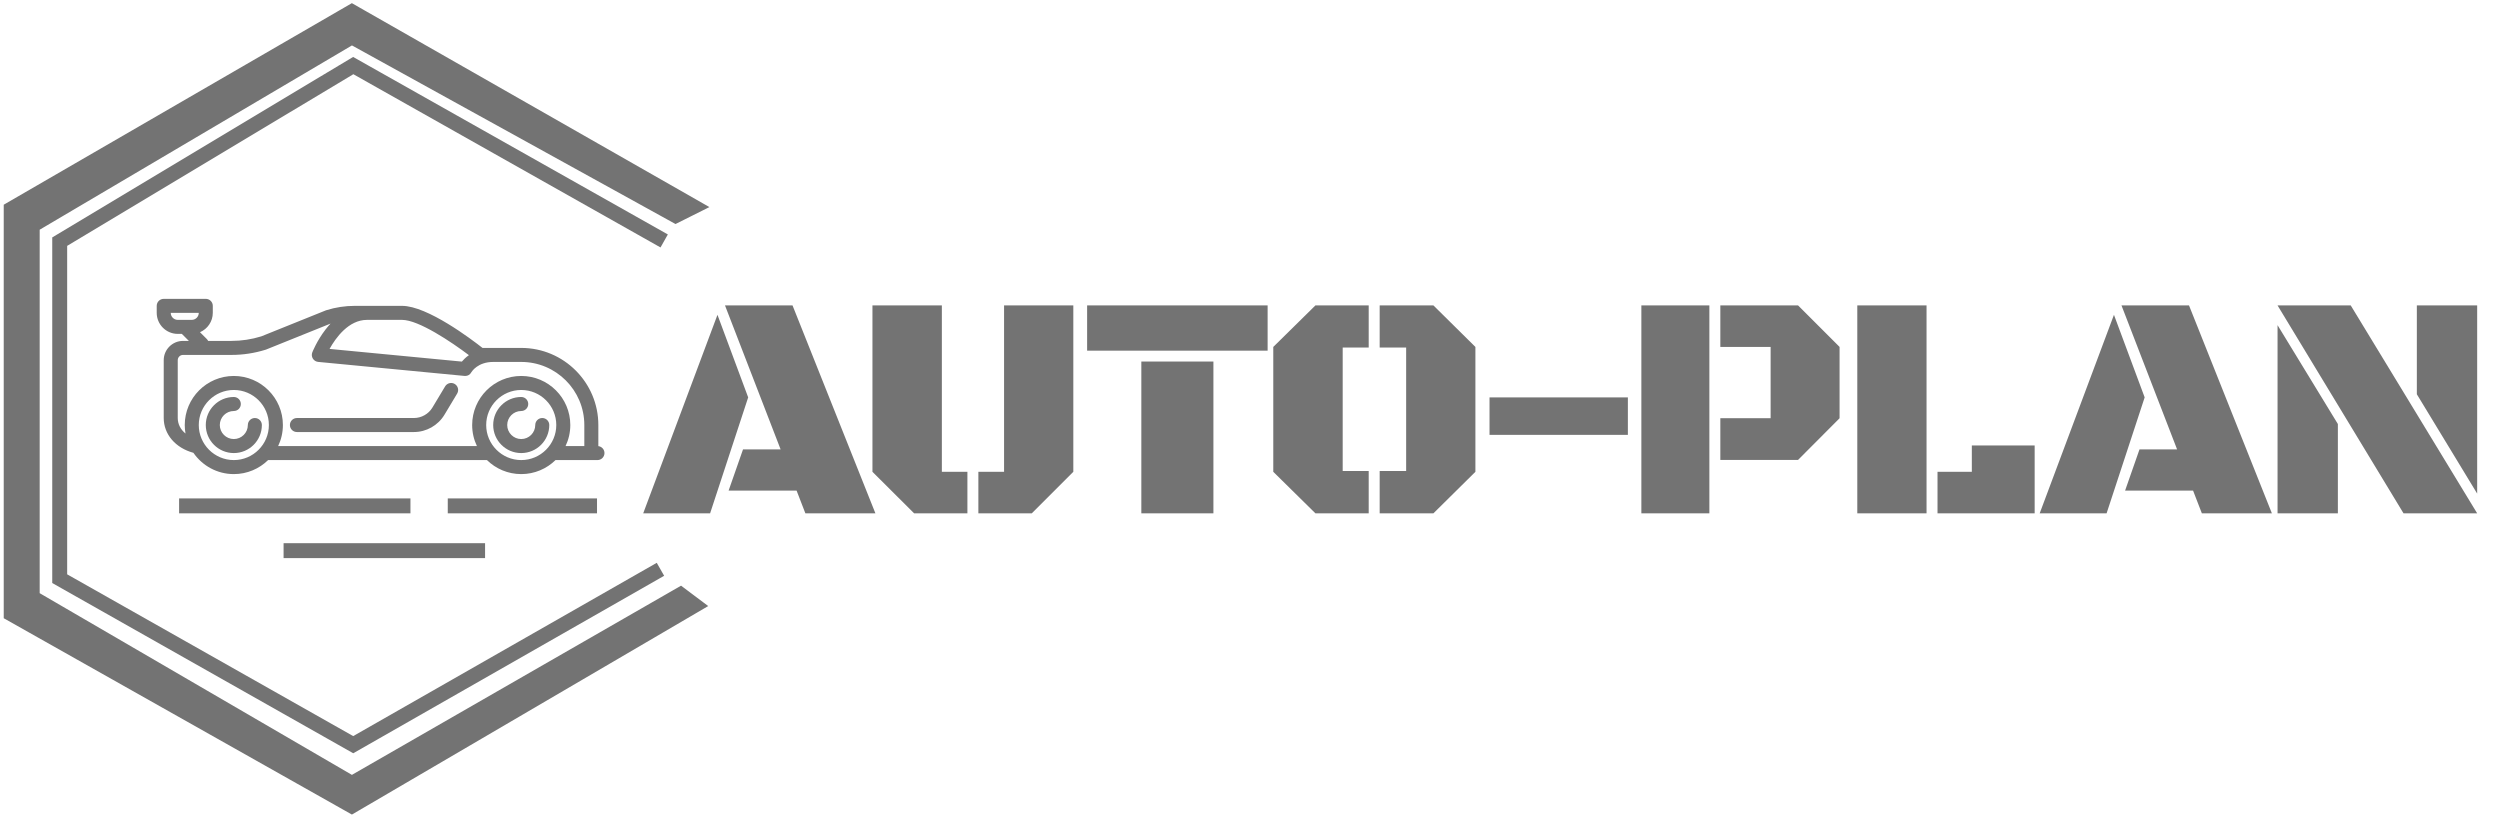 <svg width="335" height="110" viewBox="0 0 335 110" fill="none" xmlns="http://www.w3.org/2000/svg">
<path d="M107.92 68.787L106.744 65.743H97.632L99.564 60.221H104.603L97.149 40.925H106.198L117.305 68.787H107.92ZM86.189 68.787L96.141 42.185L100.256 53.25L95.154 68.787H86.189ZM131.101 68.787V63.223H134.545V40.925H143.825V63.223L138.261 68.787H131.101ZM122.493 68.787L116.908 63.223V40.925H126.209V63.223H129.632V68.787H122.493ZM145.674 46.993V40.925H169.862V46.993H145.674ZM152.939 68.787V48.442H162.597V68.787H152.939ZM184.876 68.787V63.118H188.424V46.574H184.876V40.925H192.077L197.704 46.489V63.223L192.077 68.787H184.876ZM176.267 68.787L170.619 63.223V46.489L176.267 40.925H183.406V46.574H179.921V63.118H183.406V68.787H176.267ZM199.596 58.268V53.25H218.135V58.268H199.596ZM230.525 61.628V56.043H237.264V46.489H230.525V40.925H240.939L246.503 46.489V56.043L240.939 61.628H230.525ZM219.942 68.787V40.925H229.055V68.787H219.942ZM248.877 68.787V40.925H258.157V68.787H248.877ZM259.627 68.787V63.223H264.225V59.696H272.644V68.787H259.627ZM295.049 68.787L293.873 65.743H284.761L286.692 60.221H291.731L284.278 40.925H293.327L304.434 68.787H295.049ZM273.318 68.787L283.27 42.185L287.385 53.25L282.283 68.787H273.318ZM322.073 68.787L305.192 40.925H314.997L331.941 68.787H322.073ZM331.941 66.142L323.857 52.83V40.925H331.941V66.142ZM305.192 68.787V43.571L313.275 56.82V68.787H305.192Z" fill="#737373"/>
<path d="M47.153 1L94 27.72L90.53 29.455L47.153 5.511L4.817 30.496V79.772L47.153 104.41L91.224 79.078L94 81.16L47.153 108.575L1 82.549V27.72L47.153 1Z" fill="#737373" stroke="#737373"/>
<path d="M89 32.287L47.332 8.787L8 32.38V77.543L47.332 99.787L88.5 76.287" stroke="#737373" stroke-width="2"/>
<g clip-path="url(#clip0_1802_32)">
<path d="M39.787 57.893H55.466C57.132 57.893 58.698 57.006 59.555 55.578L61.258 52.74C61.524 52.295 61.38 51.718 60.935 51.452C60.49 51.185 59.913 51.329 59.647 51.774L57.944 54.611C57.425 55.477 56.475 56.014 55.466 56.014H39.787C39.268 56.014 38.847 56.435 38.847 56.954C38.847 57.472 39.268 57.893 39.787 57.893Z" fill="#737373"/>
<path d="M80.178 59.78V56.954C80.178 51.256 75.543 46.621 69.845 46.621H64.654C63.2 45.477 57.272 40.985 53.877 40.985H47.536C46.245 40.985 44.964 41.18 43.731 41.566C43.708 41.573 43.684 41.581 43.661 41.591L35.008 45.075C33.708 45.478 32.359 45.682 30.998 45.682H27.891C27.846 45.59 27.787 45.504 27.711 45.428L26.799 44.516C27.806 44.084 28.515 43.083 28.515 41.919V40.985C28.515 40.466 28.094 40.046 27.575 40.046H21.939C21.421 40.046 21 40.466 21 40.985V41.919C21 43.476 22.267 44.742 23.823 44.742H24.368L25.308 45.682H24.523C23.098 45.682 21.939 46.841 21.939 48.265V56.014C21.939 58.188 23.501 60.018 25.917 60.677C27.104 62.398 29.089 63.529 31.333 63.529C33.12 63.529 34.742 62.811 35.928 61.65H65.25C66.436 62.811 68.058 63.529 69.845 63.529C71.632 63.529 73.254 62.811 74.441 61.65H80.061C80.579 61.65 81 61.23 81 60.711C81 60.232 80.641 59.838 80.178 59.78ZM22.879 41.924H26.636C26.633 42.443 26.21 42.864 25.691 42.864H23.823C23.304 42.864 22.881 42.443 22.879 41.924ZM62.834 47.591C62.415 47.885 62.103 48.198 61.888 48.453L44.16 46.755C44.989 45.267 46.711 42.864 49.18 42.864H53.877C56.095 42.864 60.49 45.825 62.834 47.591ZM23.818 56.014V48.265C23.818 47.876 24.134 47.56 24.523 47.56H30.998C32.562 47.56 34.111 47.324 35.604 46.858C35.628 46.85 35.651 46.842 35.675 46.832L44.297 43.36C44.062 43.612 43.833 43.88 43.61 44.17C42.459 45.668 41.872 47.156 41.847 47.219C41.74 47.493 41.768 47.802 41.922 48.053C42.076 48.303 42.339 48.467 42.633 48.495L62.241 50.374C62.274 50.377 62.307 50.379 62.339 50.379C62.683 50.379 62.993 50.203 63.154 49.891C63.22 49.781 64.027 48.5 66.088 48.5H69.845C74.507 48.5 78.299 52.292 78.299 56.954V59.772H75.785C76.192 58.917 76.421 57.962 76.421 56.954C76.421 53.328 73.471 50.379 69.845 50.379C66.22 50.379 63.27 53.328 63.27 56.954C63.27 57.962 63.499 58.917 63.906 59.772H37.272C37.679 58.917 37.908 57.962 37.908 56.954C37.908 53.328 34.958 50.379 31.333 50.379C27.707 50.379 24.757 53.328 24.757 56.954C24.757 57.343 24.793 57.723 24.858 58.094C24.196 57.554 23.818 56.828 23.818 56.014ZM26.636 56.954C26.636 54.364 28.743 52.257 31.333 52.257C33.922 52.257 36.029 54.364 36.029 56.954C36.029 59.543 33.922 61.65 31.333 61.65C28.743 61.65 26.636 59.543 26.636 56.954ZM69.845 61.65C67.256 61.65 65.149 59.543 65.149 56.954C65.149 54.364 67.256 52.257 69.845 52.257C72.435 52.257 74.542 54.364 74.542 56.954C74.542 59.543 72.435 61.65 69.845 61.65Z" fill="#737373"/>
<path d="M34.151 56.014C33.632 56.014 33.211 56.435 33.211 56.954C33.211 57.989 32.368 58.832 31.333 58.832C30.297 58.832 29.454 57.989 29.454 56.954C29.454 55.918 30.297 55.075 31.333 55.075C31.851 55.075 32.272 54.654 32.272 54.136C32.272 53.617 31.851 53.196 31.333 53.196C29.261 53.196 27.575 54.882 27.575 56.954C27.575 59.026 29.261 60.711 31.333 60.711C33.404 60.711 35.09 59.026 35.09 56.954C35.09 56.435 34.669 56.014 34.151 56.014Z" fill="#737373"/>
<path d="M72.663 56.014C72.145 56.014 71.724 56.435 71.724 56.954C71.724 57.989 70.881 58.832 69.845 58.832C68.81 58.832 67.967 57.989 67.967 56.954C67.967 55.918 68.81 55.075 69.845 55.075C70.364 55.075 70.785 54.654 70.785 54.136C70.785 53.617 70.364 53.196 69.845 53.196C67.774 53.196 66.088 54.882 66.088 56.954C66.088 59.026 67.774 60.711 69.845 60.711C71.917 60.711 73.603 59.026 73.603 56.954C73.603 56.435 73.182 56.014 72.663 56.014Z" fill="#737373"/>
<line x1="24" y1="67.787" x2="55" y2="67.787" stroke="#737373" stroke-width="2"/>
<line x1="60" y1="67.787" x2="80" y2="67.787" stroke="#737373" stroke-width="2"/>
<line x1="38" y1="73.787" x2="65" y2="73.787" stroke="#737373" stroke-width="2"/>
</g>
<defs>
<clipPath id="clip0_1802_32">
<rect width="60" height="60" fill="white" transform="translate(21 21.787)"/>
</clipPath>
</defs>
</svg>
